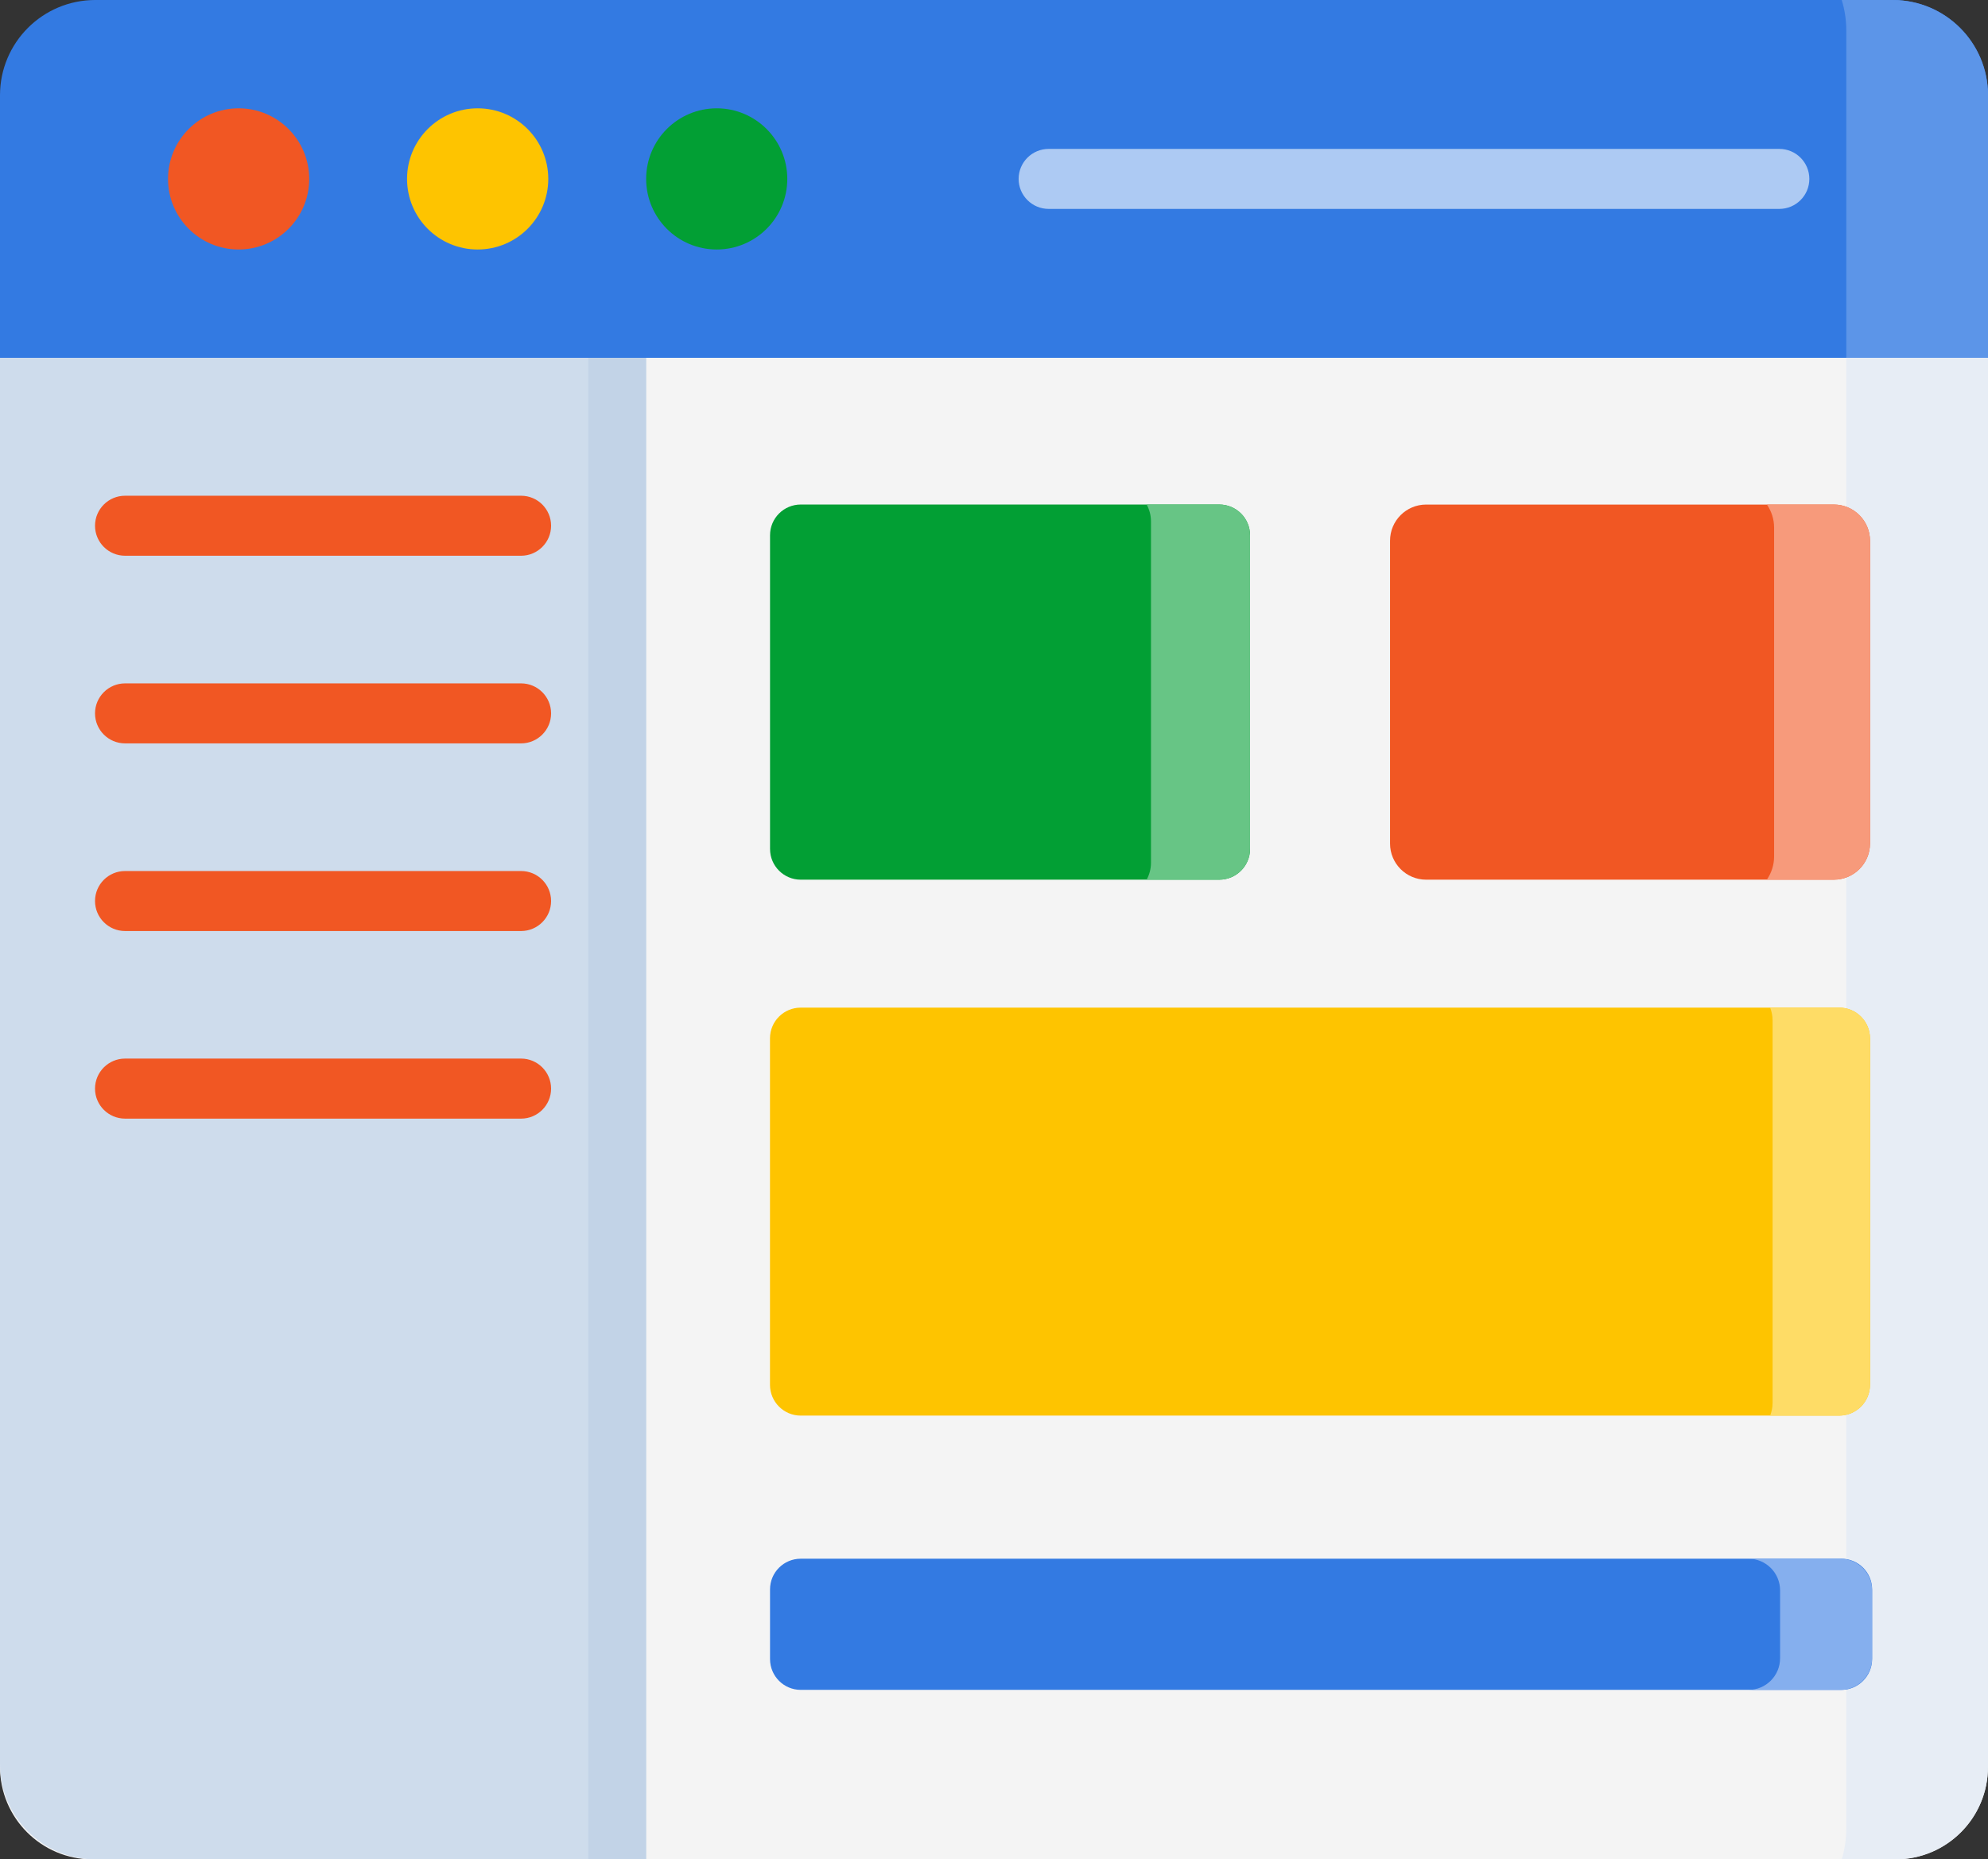 <?xml version="1.0" encoding="utf-8"?>
<!-- Generator: Adobe Illustrator 16.0.0, SVG Export Plug-In . SVG Version: 6.00 Build 0)  -->
<!DOCTYPE svg PUBLIC "-//W3C//DTD SVG 1.1//EN" "http://www.w3.org/Graphics/SVG/1.1/DTD/svg11.dtd">
<svg version="1.1" id="Layer_1" xmlns="http://www.w3.org/2000/svg" xmlns:xlink="http://www.w3.org/1999/xlink" x="0px" y="0px"
	 width="45.255px" height="42.331px" viewBox="0 0 45.255 42.331" enable-background="new 0 0 45.255 42.331" xml:space="preserve">
<rect x="0" y="0" width="45.255" height="42.331" fill="#333333" stroke="none"/>
<g id="XMLID_203_">
	<path fill="#F4F4F4" d="M43.149,42.331H2.104C0.942,42.331,0,41.388,0,40.226V2.401C0,1.075,1.075,0,2.401,0H42.98
		c1.256,0,2.274,1.019,2.274,2.274v37.952C45.255,41.388,44.313,42.331,43.149,42.331z"/>
	<path fill="#E7EDF5" d="M42.981,0h-1.057c0.067,0.218,0.104,0.449,0.104,0.689v40.953c0,0.238-0.036,0.471-0.104,0.688h1.225
		c1.163,0,2.105-0.942,2.105-2.104V2.274C45.255,1.019,44.236,0,42.981,0z"/>
	<path fill="#337AE2" d="M0,8.146h45.255V2.169C45.255,0.971,44.284,0,43.086,0H2.169C0.971,0,0,0.971,0,2.169V8.146z"/>
	<path fill="#5C95E8" d="M43.086,0h-1.161c0.067,0.218,0.104,0.449,0.104,0.689v7.457h3.227V2.169C45.255,0.971,44.284,0,43.086,0z"
		/>
	<path fill="#F15723" d="M7.039,4.073c0,0.888-0.72,1.607-1.607,1.607s-1.607-0.72-1.607-1.607s0.72-1.607,1.607-1.607
		S7.039,3.186,7.039,4.073z"/>
	<path fill="#FEC400" d="M12.481,4.073c0,0.888-0.72,1.607-1.608,1.607c-0.888,0-1.607-0.72-1.607-1.607s0.72-1.607,1.607-1.607
		C11.762,2.466,12.481,3.186,12.481,4.073z"/>
	<path fill="#029F34" d="M17.922,4.073c0,0.888-0.72,1.607-1.607,1.607c-0.887,0-1.606-0.72-1.606-1.607s0.72-1.607,1.606-1.607
		C17.202,2.466,17.922,3.186,17.922,4.073z"/>
	<path fill="#CEDCEC" d="M0,8.146v32.015c0,1.197,0.971,2.169,2.169,2.169h12.539V8.146H0z"/>
	<path fill="#C2D3E7" d="M13.391,8.146h1.317v34.184h-1.317V8.146z"/>
	<path fill="#029F34" d="M27.755,20.027h-9.526c-0.387,0-0.7-0.313-0.7-0.7v-7.141c0-0.387,0.313-0.7,0.7-0.7h9.526
		c0.387,0,0.701,0.313,0.701,0.7v7.141C28.456,19.714,28.142,20.027,27.755,20.027z"/>
	<path fill="#67C585" d="M27.755,11.486h-1.653c0.062,0.113,0.099,0.243,0.099,0.382v7.776c0,0.139-0.037,0.27-0.099,0.383h1.653
		c0.387,0,0.701-0.313,0.701-0.7v-7.141C28.456,11.8,28.142,11.486,27.755,11.486z"/>
	<path fill="#F15723" d="M41.745,20.027h-9.28c-0.454,0-0.822-0.368-0.822-0.823V12.31c0-0.455,0.368-0.823,0.822-0.823h9.28
		c0.455,0,0.824,0.369,0.824,0.823v6.895C42.569,19.659,42.2,20.027,41.745,20.027z"/>
	<path fill="#F79A7B" d="M41.745,11.486h-1.524c0.104,0.15,0.165,0.332,0.165,0.528v7.484c0,0.196-0.062,0.378-0.165,0.529h1.524
		c0.455,0,0.824-0.369,0.824-0.824V12.31C42.569,11.855,42.2,11.486,41.745,11.486z"/>
	<path fill="#FEC400" d="M41.868,32.228h-23.64c-0.387,0-0.7-0.314-0.7-0.701V23.64c0-0.387,0.313-0.7,0.7-0.7h23.64
		c0.387,0,0.701,0.313,0.701,0.7v7.887C42.569,31.914,42.255,32.228,41.868,32.228z"/>
	<path fill="#FEDC66" d="M41.868,22.94h-1.572c0.035,0.09,0.055,0.187,0.055,0.288v8.711c0,0.102-0.02,0.199-0.055,0.289h1.572
		c0.387,0,0.701-0.314,0.701-0.701V23.64C42.569,23.253,42.255,22.94,41.868,22.94z"/>
	<path fill="#337AE2" d="M41.916,38.472H18.229c-0.387,0-0.7-0.314-0.7-0.701v-1.586c0-0.387,0.313-0.699,0.7-0.699h23.688
		c0.387,0,0.7,0.313,0.7,0.699v1.586C42.616,38.158,42.303,38.472,41.916,38.472z"/>
	<path fill="#85AFEE" d="M41.895,35.486h-2.094c0.398,0,0.721,0.322,0.721,0.721v1.545c0,0.397-0.322,0.721-0.721,0.721h2.094
		c0.399,0,0.722-0.323,0.722-0.721v-1.545C42.616,35.808,42.294,35.486,41.895,35.486z"/>
	<g>
		<path fill="#ADCAF3" d="M41.188,4.073c0-0.377-0.306-0.683-0.684-0.683H23.872c-0.377,0-0.684,0.306-0.684,0.683
			s0.307,0.683,0.684,0.683h16.632C40.882,4.756,41.188,4.45,41.188,4.073z"/>
		<path fill="#F15723" d="M2.847,12.652h9.015c0.377,0,0.683-0.306,0.683-0.683c0-0.377-0.306-0.683-0.683-0.683H2.847
			c-0.377,0-0.684,0.306-0.684,0.683C2.163,12.346,2.47,12.652,2.847,12.652z"/>
		<path fill="#F15723" d="M2.847,16.924h9.015c0.377,0,0.683-0.306,0.683-0.683s-0.306-0.683-0.683-0.683H2.847
			c-0.377,0-0.684,0.306-0.684,0.683S2.47,16.924,2.847,16.924z"/>
		<path fill="#F15723" d="M2.847,21.196h9.015c0.377,0,0.683-0.306,0.683-0.683c0-0.377-0.306-0.683-0.683-0.683H2.847
			c-0.377,0-0.684,0.305-0.684,0.683C2.163,20.89,2.47,21.196,2.847,21.196z"/>
		<path fill="#F15723" d="M2.847,25.467h9.015c0.377,0,0.683-0.306,0.683-0.683s-0.306-0.684-0.683-0.684H2.847
			c-0.377,0-0.684,0.307-0.684,0.684S2.47,25.467,2.847,25.467z"/>
	</g>
</g>
</svg>
